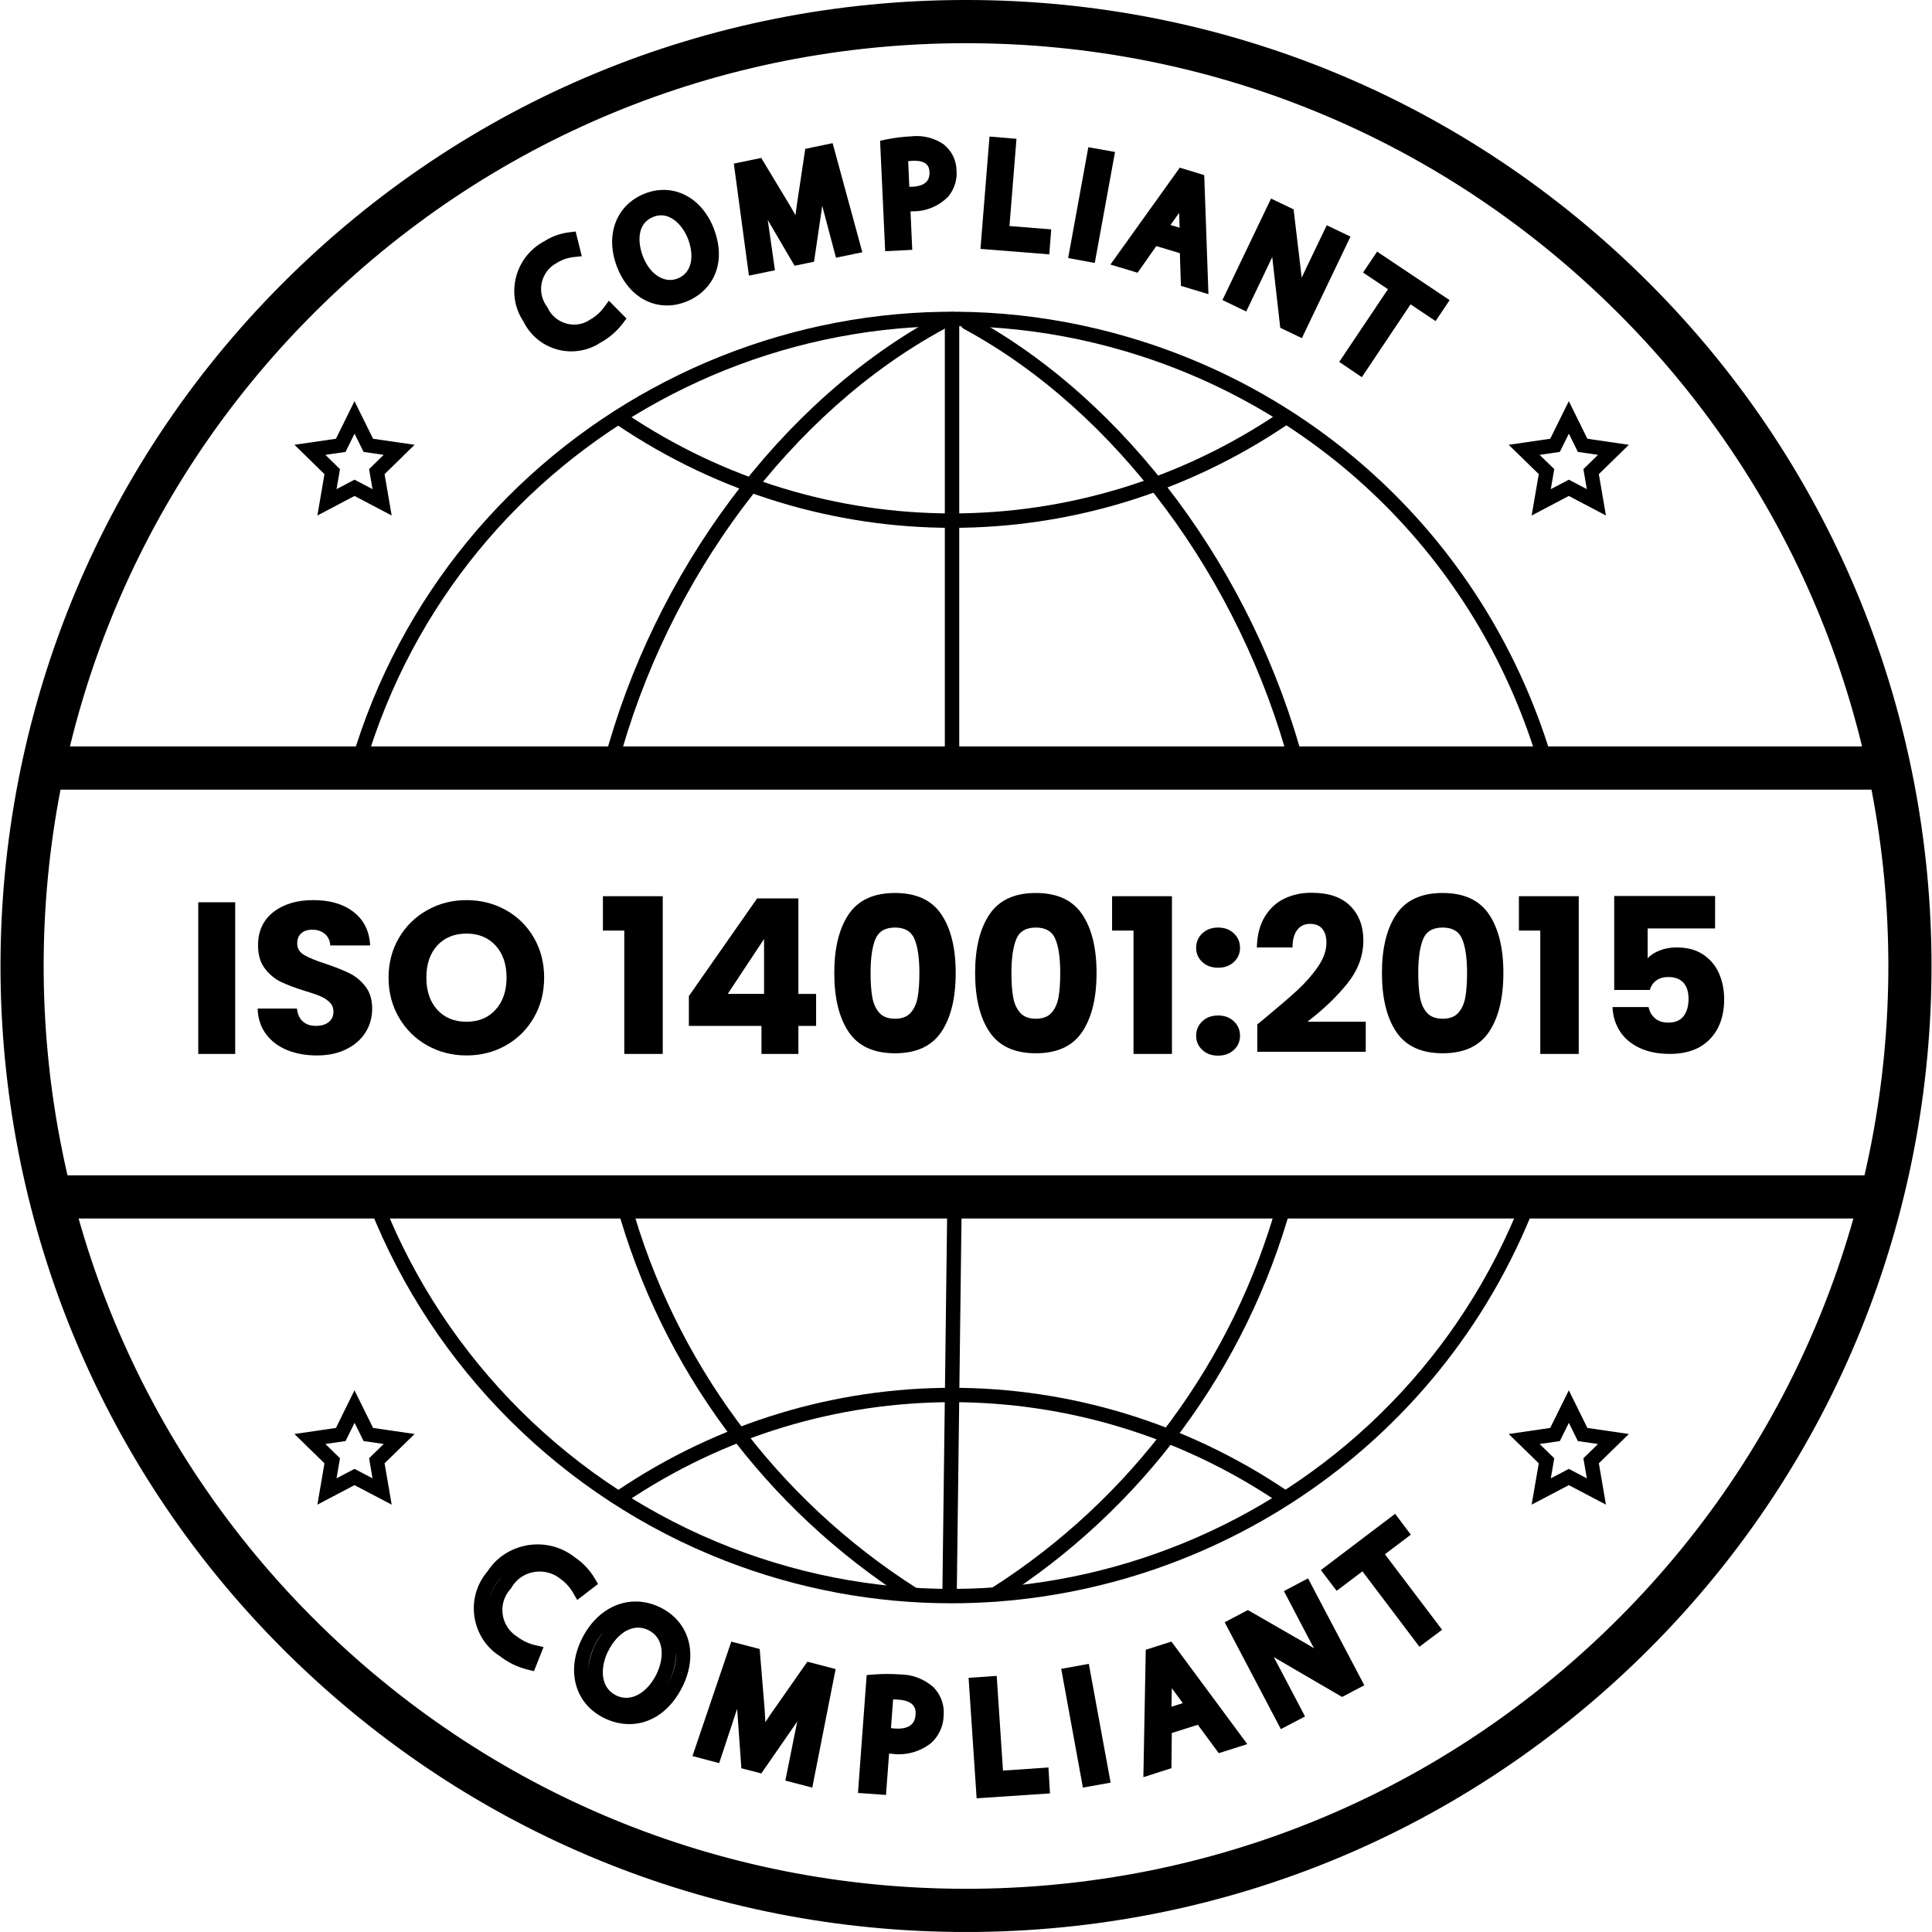 <?xml version="1.0" encoding="utf-8"?>
<!-- Generator: Adobe Illustrator 16.0.0, SVG Export Plug-In . SVG Version: 6.00 Build 0)  -->
<!DOCTYPE svg PUBLIC "-//W3C//DTD SVG 1.1//EN" "http://www.w3.org/Graphics/SVG/1.1/DTD/svg11.dtd">
<svg version="1.1" id="Layer_1" xmlns="http://www.w3.org/2000/svg" xmlns:xlink="http://www.w3.org/1999/xlink" x="0px" y="0px"
	 width="134.139px" height="134.137px" viewBox="0 0 134.139 134.137" enable-background="new 0 0 134.139 134.137"
	 xml:space="preserve">
<path d="M67.07,134.139c-17.706,0-34.365-6.815-46.98-19.205h-0.005l-0.439-0.439c-26.148-26.15-26.148-68.699,0-94.849
	C32.312,6.976,49.155-0.001,67.07-0.001c17.914,0,34.757,6.977,47.424,19.644c26.149,26.149,26.15,68.699,0.002,94.851
	C101.827,127.161,84.984,134.139,67.07,134.139z M21.598,112.205l0.169,0.168c12.102,12.102,28.19,18.766,45.303,18.766
	c17.113,0,33.203-6.664,45.305-18.767c24.979-24.981,24.979-65.628-0.002-90.608C100.271,9.663,84.182,2.999,67.07,2.999
	c-17.113,0-33.202,6.665-45.305,18.767C-3.158,46.689-3.213,87.21,21.598,112.205z"/>
<path d="M66.047,111.316c-5.237,0-10.557-0.951-15.725-2.963c-11.236-4.377-20.225-13.316-24.657-24.53
	c-0.103-0.257,0.023-0.548,0.279-0.648c0.259-0.104,0.549,0.024,0.649,0.281c4.331,10.955,13.112,19.69,24.092,23.966
	c21.827,8.5,46.496-2.347,54.994-24.173c0.101-0.257,0.391-0.385,0.647-0.284c0.257,0.1,0.385,0.391,0.283,0.646
	C99.927,100.786,83.455,111.316,66.047,111.316z"/>
<path d="M107.363,53.622c-0.217,0-0.417-0.142-0.479-0.36c-4.064-13.977-14.826-24.774-28.788-28.886
	c-22.462-6.612-46.125,6.281-52.741,28.748c-0.078,0.265-0.354,0.419-0.621,0.339c-0.265-0.078-0.416-0.356-0.338-0.621
	c6.771-22.996,30.988-36.195,53.983-29.425c14.29,4.208,25.306,15.26,29.466,29.565c0.077,0.266-0.076,0.543-0.341,0.619
	C107.456,53.615,107.409,53.622,107.363,53.622z"/>
<path d="M42.393,53.58c-0.043,0-0.086-0.006-0.129-0.017c-0.267-0.07-0.426-0.344-0.354-0.611
	C45.411,39.668,54.29,27.793,65.08,21.961c0.244-0.13,0.547-0.041,0.678,0.202c0.132,0.243,0.041,0.546-0.201,0.678
	C55,28.546,46.311,40.182,42.875,53.207C42.817,53.432,42.614,53.58,42.393,53.58z"/>
<path d="M63.389,111.197c-0.092,0-0.186-0.025-0.269-0.078c-9.958-6.342-17.176-16.098-20.323-27.473
	c-0.073-0.268,0.083-0.543,0.35-0.615c0.265-0.075,0.541,0.082,0.615,0.348c3.081,11.137,10.146,20.689,19.896,26.896
	c0.232,0.147,0.302,0.457,0.152,0.689C63.715,111.115,63.553,111.197,63.389,111.197z"/>
<path d="M90.067,53.666c-0.222,0-0.424-0.148-0.482-0.373c-3.456-13.101-12.138-24.77-22.654-30.452
	c-0.243-0.132-0.334-0.435-0.203-0.678c0.132-0.243,0.437-0.334,0.678-0.202c10.754,5.81,19.623,17.718,23.146,31.078
	c0.07,0.267-0.089,0.54-0.355,0.61C90.152,53.66,90.109,53.666,90.067,53.666z"/>
<path d="M69.09,111.197c-0.165,0-0.326-0.082-0.422-0.231c-0.148-0.233-0.08-0.542,0.152-0.69
	c9.747-6.207,16.814-15.758,19.898-26.896c0.072-0.265,0.346-0.425,0.615-0.348c0.266,0.073,0.422,0.349,0.348,0.614
	c-3.148,11.377-10.368,21.133-20.324,27.474C69.275,111.172,69.182,111.197,69.09,111.197z"/>
<path d="M66.1,53.493c-0.275,0-0.5-0.224-0.5-0.5V22.15c0-0.276,0.225-0.5,0.5-0.5c0.276,0,0.5,0.224,0.5,0.5v30.843
	C66.6,53.27,66.376,53.493,66.1,53.493z"/>
<path d="M65.929,111.152c-0.002,0-0.004,0-0.007,0c-0.275-0.004-0.496-0.229-0.493-0.506L65.77,83.57
	c0.004-0.274,0.228-0.494,0.5-0.494c0.002,0,0.004,0,0.006,0c0.276,0.004,0.498,0.23,0.494,0.506l-0.341,27.077
	C66.426,110.934,66.202,111.152,65.929,111.152z"/>
<path d="M130.708,54.824H3.665c-0.829,0-1.5-0.672-1.5-1.5c0-0.829,0.671-1.5,1.5-1.5h127.042c0.828,0,1.5,0.671,1.5,1.5
	C132.208,54.152,131.536,54.824,130.708,54.824z"/>
<path d="M129.675,84.602H4.24c-0.829,0-1.5-0.672-1.5-1.5s0.671-1.5,1.5-1.5h125.435c0.828,0,1.5,0.672,1.5,1.5
	S130.503,84.602,129.675,84.602z"/>
<path d="M66.099,36.648c-8.091,0-16.179-2.378-23.237-7.135c-0.229-0.154-0.289-0.465-0.135-0.694s0.465-0.289,0.693-0.135
	c13.776,9.284,31.581,9.283,45.357,0c0.229-0.154,0.539-0.096,0.694,0.135c0.154,0.229,0.094,0.54-0.136,0.694
	C82.279,34.27,74.187,36.648,66.099,36.648z"/>
<path d="M89.057,104.402c-0.097,0-0.193-0.027-0.279-0.086c-13.777-9.283-31.582-9.282-45.357,0
	c-0.229,0.153-0.539,0.095-0.693-0.135s-0.094-0.541,0.135-0.695c14.116-9.508,32.358-9.51,46.476,0
	c0.229,0.154,0.29,0.467,0.136,0.695C89.376,104.325,89.218,104.402,89.057,104.402z"/>
<path d="M37.073,116.03l-0.425-0.104c-0.721-0.178-1.383-0.501-1.969-0.959c-0.85-0.539-1.463-1.419-1.689-2.447
	c-0.228-1.029-0.039-2.086,0.527-2.976c0.104-0.161,0.219-0.315,0.346-0.463c0.729-1.14,2.042-1.854,3.47-1.854
	c0.802,0,1.583,0.23,2.26,0.668c0.126,0.082,0.246,0.168,0.363,0.263c0.521,0.35,0.998,0.854,1.34,1.436l0.225,0.382l-1.445,1.111
	l-0.285-0.496c-0.223-0.385-0.518-0.711-0.88-0.969c-0.988-0.803-2.431-0.624-3.185,0.298c-0.078,0.095-0.147,0.197-0.211,0.306
	l-0.065,0.092c-0.394,0.43-0.595,0.984-0.568,1.564c0.026,0.581,0.277,1.117,0.707,1.51c0.094,0.088,0.194,0.164,0.301,0.231
	c0.406,0.306,0.826,0.501,1.281,0.604l0.567,0.131L37.073,116.03z M34.817,109.46c-0.055,0.07-0.104,0.146-0.153,0.22
	c-0.138,0.165-0.225,0.279-0.301,0.4c-0.194,0.306-0.33,0.638-0.402,0.98c0.117-0.508,0.359-0.979,0.713-1.379
	C34.718,109.605,34.766,109.531,34.817,109.46z"/>
<path d="M43.694,119.705c-0.594,0-1.183-0.143-1.751-0.422c-2.015-0.993-2.65-3.25-1.55-5.489c0.802-1.628,2.199-2.601,3.736-2.601
	c0.586,0,1.162,0.139,1.717,0.412c2.01,0.986,2.648,3.238,1.551,5.475C46.576,118.749,45.227,119.705,43.694,119.705z
	 M42.149,114.793c-0.465,1.057-0.465,2.38,0.627,2.92c1.002,0.493,2.146-0.143,2.806-1.479c0.528-1.078,0.578-2.494-0.563-3.055
	c-1.021-0.506-2.139,0.137-2.805,1.483L42.149,114.793z M46.934,114.703c0.017,0.66-0.15,1.352-0.455,1.972
	c-0.071,0.146-0.147,0.284-0.229,0.417c0.088-0.143,0.172-0.293,0.25-0.451C46.834,115.959,46.975,115.3,46.934,114.703z
	 M41.873,113.328c-0.22,0.262-0.414,0.564-0.582,0.906c-0.285,0.578-0.426,1.146-0.434,1.678c0.025-0.542,0.175-1.117,0.453-1.689
	l0.152-0.279C41.59,113.721,41.727,113.516,41.873,113.328z"/>
<path d="M56.396,124.115l-1.87-0.488l0.735-3.656c0.03-0.145,0.061-0.294,0.093-0.445c-0.043,0.063-0.087,0.125-0.131,0.188
	l-2.365,3.415l-1.385-0.358l-0.289-4.06c-0.002-0.022-0.003-0.047-0.004-0.071c-0.035,0.106-0.068,0.213-0.104,0.315l-1.144,3.458
	l-1.854-0.489l2.695-7.946l1.971,0.512l0.34,4.123c0.022,0.35,0.042,0.664,0.056,0.957c0.175-0.271,0.354-0.536,0.538-0.799
	l2.377-3.4l1.963,0.512L56.396,124.115z"/>
<path d="M61.514,124.624l-1.945-0.14l0.604-8.184l0.426-0.035c0.637-0.053,1.277-0.056,1.915-0.007c0.001,0,0.001,0,0.001,0
	c0.827,0,1.659,0.317,2.306,0.892c0.53,0.564,0.771,1.285,0.694,2.009c-0.017,0.672-0.326,1.358-0.846,1.843
	c-0.783,0.624-1.752,0.891-2.707,0.768c-0.074-0.004-0.152-0.011-0.233-0.02L61.514,124.624z M61.859,119.984
	c0.09,0.015,0.179,0.021,0.269,0.026c0.086,0.007,0.155,0.009,0.224,0.009c1.145,0,1.197-0.735,1.215-0.979
	c0.018-0.232,0.069-0.938-1.162-1.03c-0.143-0.015-0.271-0.018-0.396-0.02L61.859,119.984z"/>
<polygon points="67.807,124.857 67.249,116.492 69.201,116.357 69.638,122.932 72.794,122.717 72.901,124.516 "/>
<polygon points="75.186,124.113 73.68,115.868 75.597,115.52 77.11,123.768 "/>
<path d="M79.384,123.391l0.166-8.849l1.783-0.565l5.267,7.118l-1.982,0.628l-1.453-1.972l-1.808,0.573l-0.024,2.441L79.384,123.391z
	 M81.36,117.216l-0.025,1.282l0.789-0.249L81.36,117.216z"/>
<path d="M88.93,120.052l-3.9-7.419l1.609-0.847l4.071,2.342c0.176,0.101,0.351,0.203,0.522,0.31
	c-0.137-0.25-0.276-0.513-0.424-0.789l-1.665-3.179l1.673-0.885l3.909,7.423l-1.544,0.811l-4.058-2.365
	c-0.229-0.129-0.458-0.264-0.687-0.402c0.151,0.278,0.308,0.57,0.473,0.887l1.7,3.234L88.93,120.052z"/>
<polygon points="98.552,114.334 94.594,109.098 92.804,110.451 91.708,109.011 96.864,105.104 97.954,106.552 96.155,107.912 
	100.124,113.154 "/>
<path d="M16.33,62.645v10.53h-2.565v-10.53H16.33z"/>
<path d="M19.93,72.905c-0.61-0.25-1.098-0.62-1.463-1.11s-0.558-1.08-0.578-1.771h2.73c0.04,0.392,0.175,0.688,0.404,0.894
	s0.53,0.308,0.899,0.308c0.381,0,0.68-0.086,0.9-0.263c0.22-0.175,0.329-0.417,0.329-0.728c0-0.26-0.088-0.476-0.263-0.646
	s-0.39-0.31-0.646-0.42c-0.254-0.11-0.617-0.235-1.087-0.375c-0.682-0.21-1.235-0.42-1.665-0.63
	c-0.431-0.21-0.801-0.521-1.109-0.931c-0.312-0.409-0.465-0.944-0.465-1.604c0-0.98,0.354-1.748,1.063-2.303
	c0.71-0.555,1.636-0.832,2.775-0.832c1.16,0,2.094,0.277,2.805,0.832c0.71,0.555,1.09,1.328,1.141,2.317H22.93
	c-0.021-0.34-0.146-0.607-0.375-0.802c-0.229-0.195-0.525-0.293-0.885-0.293c-0.312,0-0.562,0.082-0.75,0.247
	c-0.191,0.165-0.285,0.403-0.285,0.713c0,0.34,0.159,0.605,0.479,0.795c0.319,0.19,0.819,0.396,1.5,0.615
	c0.682,0.23,1.232,0.45,1.657,0.66c0.426,0.21,0.793,0.515,1.104,0.915c0.309,0.399,0.465,0.915,0.465,1.545
	c0,0.601-0.153,1.146-0.458,1.635c-0.306,0.49-0.747,0.88-1.327,1.17S22.789,73.28,22,73.28
	C21.229,73.28,20.539,73.155,19.93,72.905z"/>
<path d="M29.672,72.59c-0.825-0.46-1.48-1.104-1.965-1.928c-0.485-0.825-0.729-1.752-0.729-2.782c0-1.03,0.242-1.955,0.729-2.775
	c0.483-0.819,1.14-1.46,1.965-1.92s1.731-0.689,2.723-0.689s1.897,0.229,2.724,0.689c0.823,0.46,1.475,1.101,1.948,1.92
	c0.476,0.82,0.713,1.745,0.713,2.775c0,1.03-0.239,1.957-0.72,2.782c-0.479,0.824-1.13,1.468-1.95,1.928
	c-0.819,0.46-1.725,0.69-2.715,0.69S30.497,73.05,29.672,72.59z M34.412,70.1c0.504-0.56,0.758-1.3,0.758-2.22
	c0-0.93-0.254-1.673-0.758-2.228c-0.507-0.555-1.179-0.833-2.019-0.833c-0.85,0-1.526,0.275-2.033,0.825
	c-0.504,0.551-0.757,1.296-0.757,2.235c0,0.93,0.253,1.673,0.757,2.229c0.507,0.555,1.185,0.832,2.033,0.832
	C33.235,70.939,33.906,70.66,34.412,70.1z"/>
<path d="M41.86,64.609v-2.385h4.154v10.95h-2.67v-8.565H41.86z"/>
<path d="M47.828,71.225v-2.068l4.739-6.78h2.865v6.63h1.23v2.221h-1.23v1.949h-2.563v-1.949h-5.041V71.225z M53.049,65.194
	l-2.521,3.811h2.521V65.194z"/>
<path d="M58.921,63.484C59.586,62.495,60.658,62,62.139,62c1.479,0,2.553,0.495,3.217,1.484c0.666,0.99,0.998,2.346,0.998,4.065
	c0,1.74-0.332,3.105-0.998,4.096c-0.664,0.989-1.736,1.484-3.217,1.484c-1.479,0-2.553-0.495-3.218-1.484s-0.997-2.354-0.997-4.096
	C57.924,65.83,58.256,64.475,58.921,63.484z M63.504,65.218c-0.221-0.545-0.676-0.818-1.365-0.818c-0.688,0-1.146,0.273-1.365,0.818
	c-0.221,0.545-0.33,1.322-0.33,2.332c0,0.681,0.04,1.242,0.12,1.688c0.08,0.445,0.242,0.805,0.487,1.08
	c0.245,0.274,0.607,0.412,1.088,0.412c0.481,0,0.842-0.138,1.088-0.412c0.244-0.275,0.406-0.635,0.486-1.08s0.121-1.008,0.121-1.688
	C63.834,66.54,63.723,65.763,63.504,65.218z"/>
<path d="M68.701,63.484C69.366,62.495,70.439,62,71.919,62c1.479,0,2.552,0.495,3.218,1.484c0.664,0.99,0.997,2.346,0.997,4.065
	c0,1.74-0.333,3.105-0.997,4.096c-0.666,0.989-1.738,1.484-3.218,1.484c-1.48,0-2.553-0.495-3.218-1.484s-0.998-2.354-0.998-4.096
	C67.703,65.83,68.036,64.475,68.701,63.484z M73.283,65.218c-0.22-0.545-0.675-0.818-1.364-0.818c-0.69,0-1.146,0.273-1.365,0.818
	c-0.219,0.545-0.33,1.322-0.33,2.332c0,0.681,0.04,1.242,0.12,1.688c0.08,0.445,0.242,0.805,0.488,1.08
	c0.244,0.274,0.606,0.412,1.087,0.412c0.479,0,0.843-0.138,1.087-0.412c0.246-0.275,0.408-0.635,0.488-1.08s0.118-1.008,0.118-1.688
	C73.613,66.54,73.504,65.763,73.283,65.218z"/>
<path d="M77.213,64.609v-2.385h4.156v10.95h-2.67v-8.565H77.213z"/>
<path d="M83.475,66.792c-0.284-0.265-0.427-0.592-0.427-0.982c0-0.399,0.143-0.734,0.427-1.005c0.285-0.27,0.653-0.405,1.104-0.405
	c0.438,0,0.803,0.136,1.088,0.405c0.285,0.271,0.428,0.605,0.428,1.005c0,0.391-0.143,0.718-0.428,0.982
	c-0.285,0.266-0.648,0.397-1.088,0.397C84.129,67.189,83.76,67.058,83.475,66.792z M83.475,72.896
	c-0.284-0.265-0.427-0.592-0.427-0.981c0-0.399,0.143-0.735,0.427-1.005c0.285-0.271,0.653-0.405,1.104-0.405
	c0.438,0,0.803,0.136,1.088,0.405s0.428,0.604,0.428,1.005c0,0.39-0.143,0.718-0.428,0.981c-0.285,0.265-0.648,0.397-1.088,0.397
	C84.129,73.295,83.76,73.162,83.475,72.896z"/>
<path d="M87.758,70.745c0.979-0.812,1.753-1.476,2.318-1.995c0.563-0.521,1.043-1.064,1.432-1.635
	c0.391-0.57,0.586-1.125,0.586-1.665c0-0.41-0.096-0.73-0.285-0.96c-0.188-0.23-0.475-0.346-0.854-0.346s-0.679,0.143-0.894,0.428
	c-0.215,0.285-0.322,0.688-0.322,1.208h-2.475c0.021-0.851,0.202-1.562,0.547-2.131c0.347-0.569,0.801-0.989,1.365-1.26
	c0.564-0.27,1.193-0.405,1.883-0.405c1.189,0,2.088,0.306,2.692,0.915c0.604,0.61,0.907,1.405,0.907,2.386
	c0,1.069-0.365,2.063-1.096,2.979c-0.729,0.914-1.66,1.807-2.79,2.676h4.052v2.086h-7.531V71.12
	C87.633,70.85,87.789,70.725,87.758,70.745z"/>
<path d="M96.945,63.484c0.666-0.989,1.738-1.484,3.22-1.484c1.479,0,2.552,0.495,3.217,1.484c0.665,0.99,0.998,2.346,0.998,4.065
	c0,1.74-0.333,3.105-0.998,4.096c-0.665,0.989-1.738,1.484-3.217,1.484c-1.48,0-2.554-0.495-3.22-1.484
	c-0.664-0.989-0.997-2.354-0.997-4.096C95.948,65.83,96.281,64.475,96.945,63.484z M101.528,65.218
	c-0.22-0.545-0.675-0.818-1.363-0.818c-0.69,0-1.146,0.273-1.365,0.818c-0.221,0.545-0.33,1.322-0.33,2.332
	c0,0.681,0.039,1.242,0.119,1.688c0.08,0.445,0.242,0.805,0.488,1.08c0.243,0.274,0.606,0.412,1.088,0.412
	c0.479,0,0.842-0.138,1.087-0.412c0.245-0.275,0.407-0.635,0.486-1.08c0.08-0.445,0.12-1.008,0.12-1.688
	C101.858,66.54,101.748,65.763,101.528,65.218z"/>
<path d="M105.458,64.609v-2.385h4.154v10.95h-2.67v-8.565H105.458z"/>
<path d="M119.078,64.46h-4.681v2.07c0.199-0.221,0.48-0.4,0.84-0.54c0.359-0.141,0.75-0.21,1.171-0.21c0.75,0,1.372,0.17,1.866,0.51
	c0.496,0.34,0.857,0.779,1.088,1.319c0.231,0.539,0.347,1.125,0.347,1.756c0,1.17-0.33,2.098-0.99,2.781
	c-0.66,0.685-1.59,1.027-2.791,1.027c-0.799,0-1.494-0.138-2.084-0.412c-0.59-0.275-1.045-0.658-1.365-1.146
	c-0.319-0.49-0.495-1.057-0.524-1.695h2.506c0.06,0.311,0.204,0.566,0.435,0.771c0.229,0.205,0.545,0.309,0.944,0.309
	c0.471,0,0.82-0.15,1.051-0.45c0.229-0.3,0.345-0.7,0.345-1.2c0-0.488-0.12-0.863-0.359-1.125c-0.24-0.26-0.59-0.39-1.05-0.39
	c-0.341,0-0.62,0.082-0.841,0.247c-0.22,0.165-0.364,0.383-0.435,0.652h-2.476V62.21h7.005L119.078,64.46L119.078,64.46z"/>
<path d="M27.194,35.791l-2.581-1.357l-2.577,1.357l0.491-2.872l-2.085-2.038l2.884-0.418l1.286-2.611l1.291,2.611l2.882,0.419
	l-2.085,2.037L27.194,35.791z M24.613,33.304l1.251,0.658l-0.238-1.391l1.013-0.991l-1.396-0.203l-0.627-1.267l-0.625,1.267
	l-1.4,0.203l1.013,0.99l-0.237,1.392L24.613,33.304z"/>
<path d="M111.501,35.792l-2.578-1.358l-2.581,1.357l0.495-2.872l-2.089-2.037l2.884-0.419l1.291-2.611l1.289,2.611l2.88,0.419
	l-2.084,2.037L111.501,35.792z M106.896,31.58l1.016,0.99l-0.239,1.392l1.251-0.658l1.25,0.658l-0.239-1.391l1.015-0.991
	l-1.399-0.203l-0.625-1.268l-0.627,1.268L106.896,31.58z"/>
<path d="M27.194,104.467l-2.581-1.354l-2.576,1.354l0.49-2.869l-2.085-2.035l2.884-0.422l1.286-2.613l1.292,2.613l2.881,0.422
	l-2.084,2.033L27.194,104.467z M24.613,101.984l1.251,0.656l-0.239-1.394l1.015-0.99l-1.397-0.204l-0.626-1.267l-0.625,1.267
	l-1.4,0.205l1.013,0.988l-0.239,1.395L24.613,101.984z"/>
<path d="M111.501,104.467l-2.578-1.354l-2.581,1.354l0.495-2.869l-2.089-2.035l2.884-0.422l1.291-2.611l1.289,2.611l2.88,0.422
	l-2.084,2.033L111.501,104.467z M106.896,100.258l1.016,0.989l-0.239,1.394l1.251-0.656l1.25,0.656l-0.239-1.393l1.015-0.989
	l-1.399-0.204l-0.625-1.269l-0.627,1.269L106.896,100.258z"/>
<path d="M39.664,24.396c-1.231,0-2.377-0.609-3.064-1.629c-0.1-0.147-0.188-0.304-0.268-0.466c-1.157-1.729-0.672-4.155,1.118-5.348
	c0.117-0.078,0.236-0.148,0.358-0.213c0.487-0.318,1.097-0.538,1.722-0.613l0.438-0.052l0.425,1.714l-0.568,0.061
	c-0.401,0.043-0.779,0.171-1.122,0.381c-0.518,0.269-0.874,0.692-1.04,1.213c-0.165,0.52-0.118,1.073,0.133,1.558
	c0.051,0.1,0.111,0.194,0.178,0.284l0.057,0.095c0.437,0.965,1.646,1.43,2.622,0.989c0.104-0.047,0.202-0.102,0.297-0.165
	c0.404-0.231,0.723-0.513,0.977-0.856l0.347-0.471l1.225,1.236l-0.263,0.346c-0.411,0.543-0.947,1.003-1.549,1.33
	C41.112,24.178,40.4,24.396,39.664,24.396z"/>
<path d="M46.307,21.209c-1.502,0-2.789-0.978-3.443-2.615c-0.887-2.232-0.108-4.35,1.894-5.15c1.938-0.77,3.92,0.221,4.771,2.352
	c0.476,1.186,0.509,2.318,0.097,3.277c-0.363,0.844-1.067,1.509-1.983,1.873C47.201,21.12,46.753,21.209,46.307,21.209z
	 M45.905,14.949c-0.18,0-0.364,0.037-0.55,0.111c-1.152,0.46-1.096,1.794-0.695,2.796c0.479,1.199,1.474,1.848,2.392,1.479
	c1.081-0.431,1.131-1.712,0.7-2.79C47.434,15.751,46.74,14.949,45.905,14.949z"/>
<path d="M51.998,19.137l-1.048-7.778l1.902-0.394l1.992,3.303c0.141,0.239,0.269,0.462,0.387,0.673
	c0.029-0.241,0.063-0.497,0.102-0.773l0.577-3.834l1.899-0.395l2.063,7.575l-1.83,0.379l-0.889-3.355
	c-0.021-0.082-0.043-0.165-0.064-0.25c-0.003,0.016-0.005,0.032-0.007,0.048l-0.563,3.834l-1.351,0.282l-1.863-3.179
	c0.007,0.043,0.013,0.085,0.02,0.127l0.479,3.364L51.998,19.137z"/>
<path d="M61.458,17.44l-0.354-7.669l0.417-0.087c0.581-0.12,1.175-0.193,1.768-0.218c0.092-0.013,0.227-0.021,0.358-0.021
	c0.679,0,1.33,0.203,1.888,0.589c0.563,0.468,0.87,1.117,0.876,1.808c0.06,0.62-0.149,1.293-0.573,1.804
	c-0.652,0.663-1.521,1.025-2.406,1.025c-0.068,0.004-0.142,0.007-0.215,0.008l0.121,2.669L61.458,17.44z M63.135,12.971
	c0.072,0.001,0.145-0.001,0.217-0.006c0.816-0.039,1.211-0.381,1.183-1.018c-0.011-0.215-0.036-0.786-1.042-0.786l-0.106,0.002
	c-0.112,0.003-0.223,0.011-0.332,0.023L63.135,12.971z"/>
<polygon points="72.852,17.66 68.073,17.281 68.702,9.48 70.574,9.638 70.088,15.693 72.987,15.926 "/>
<polygon points="76.011,18.257 74.162,17.917 75.563,10.22 77.416,10.552 "/>
<path d="M83.902,20.423l-1.911-0.576l-0.073-2.268l-1.635-0.494l-1.301,1.851l-1.886-0.569l4.816-6.726l1.698,0.518L83.902,20.423z
	 M81.266,15.62l0.635,0.191l-0.034-1.032L81.266,15.62z"/>
<path d="M90.389,23.479l-1.5-0.723l-0.492-4.326c-0.023-0.194-0.046-0.39-0.064-0.586c-0.104,0.222-0.214,0.456-0.335,0.706
	l-1.473,3.079l-1.65-0.798l3.373-7.044l1.566,0.749l0.514,4.324c0.018,0.14,0.032,0.279,0.048,0.419
	c0.092-0.199,0.188-0.404,0.291-0.618l1.45-3.021l1.647,0.788L90.389,23.479z"/>
<polygon points="94.553,26.187 92.981,25.128 96.366,20.08 94.636,18.923 95.612,17.47 100.648,20.839 99.674,22.292 97.936,21.132 
	"/>
</svg>

